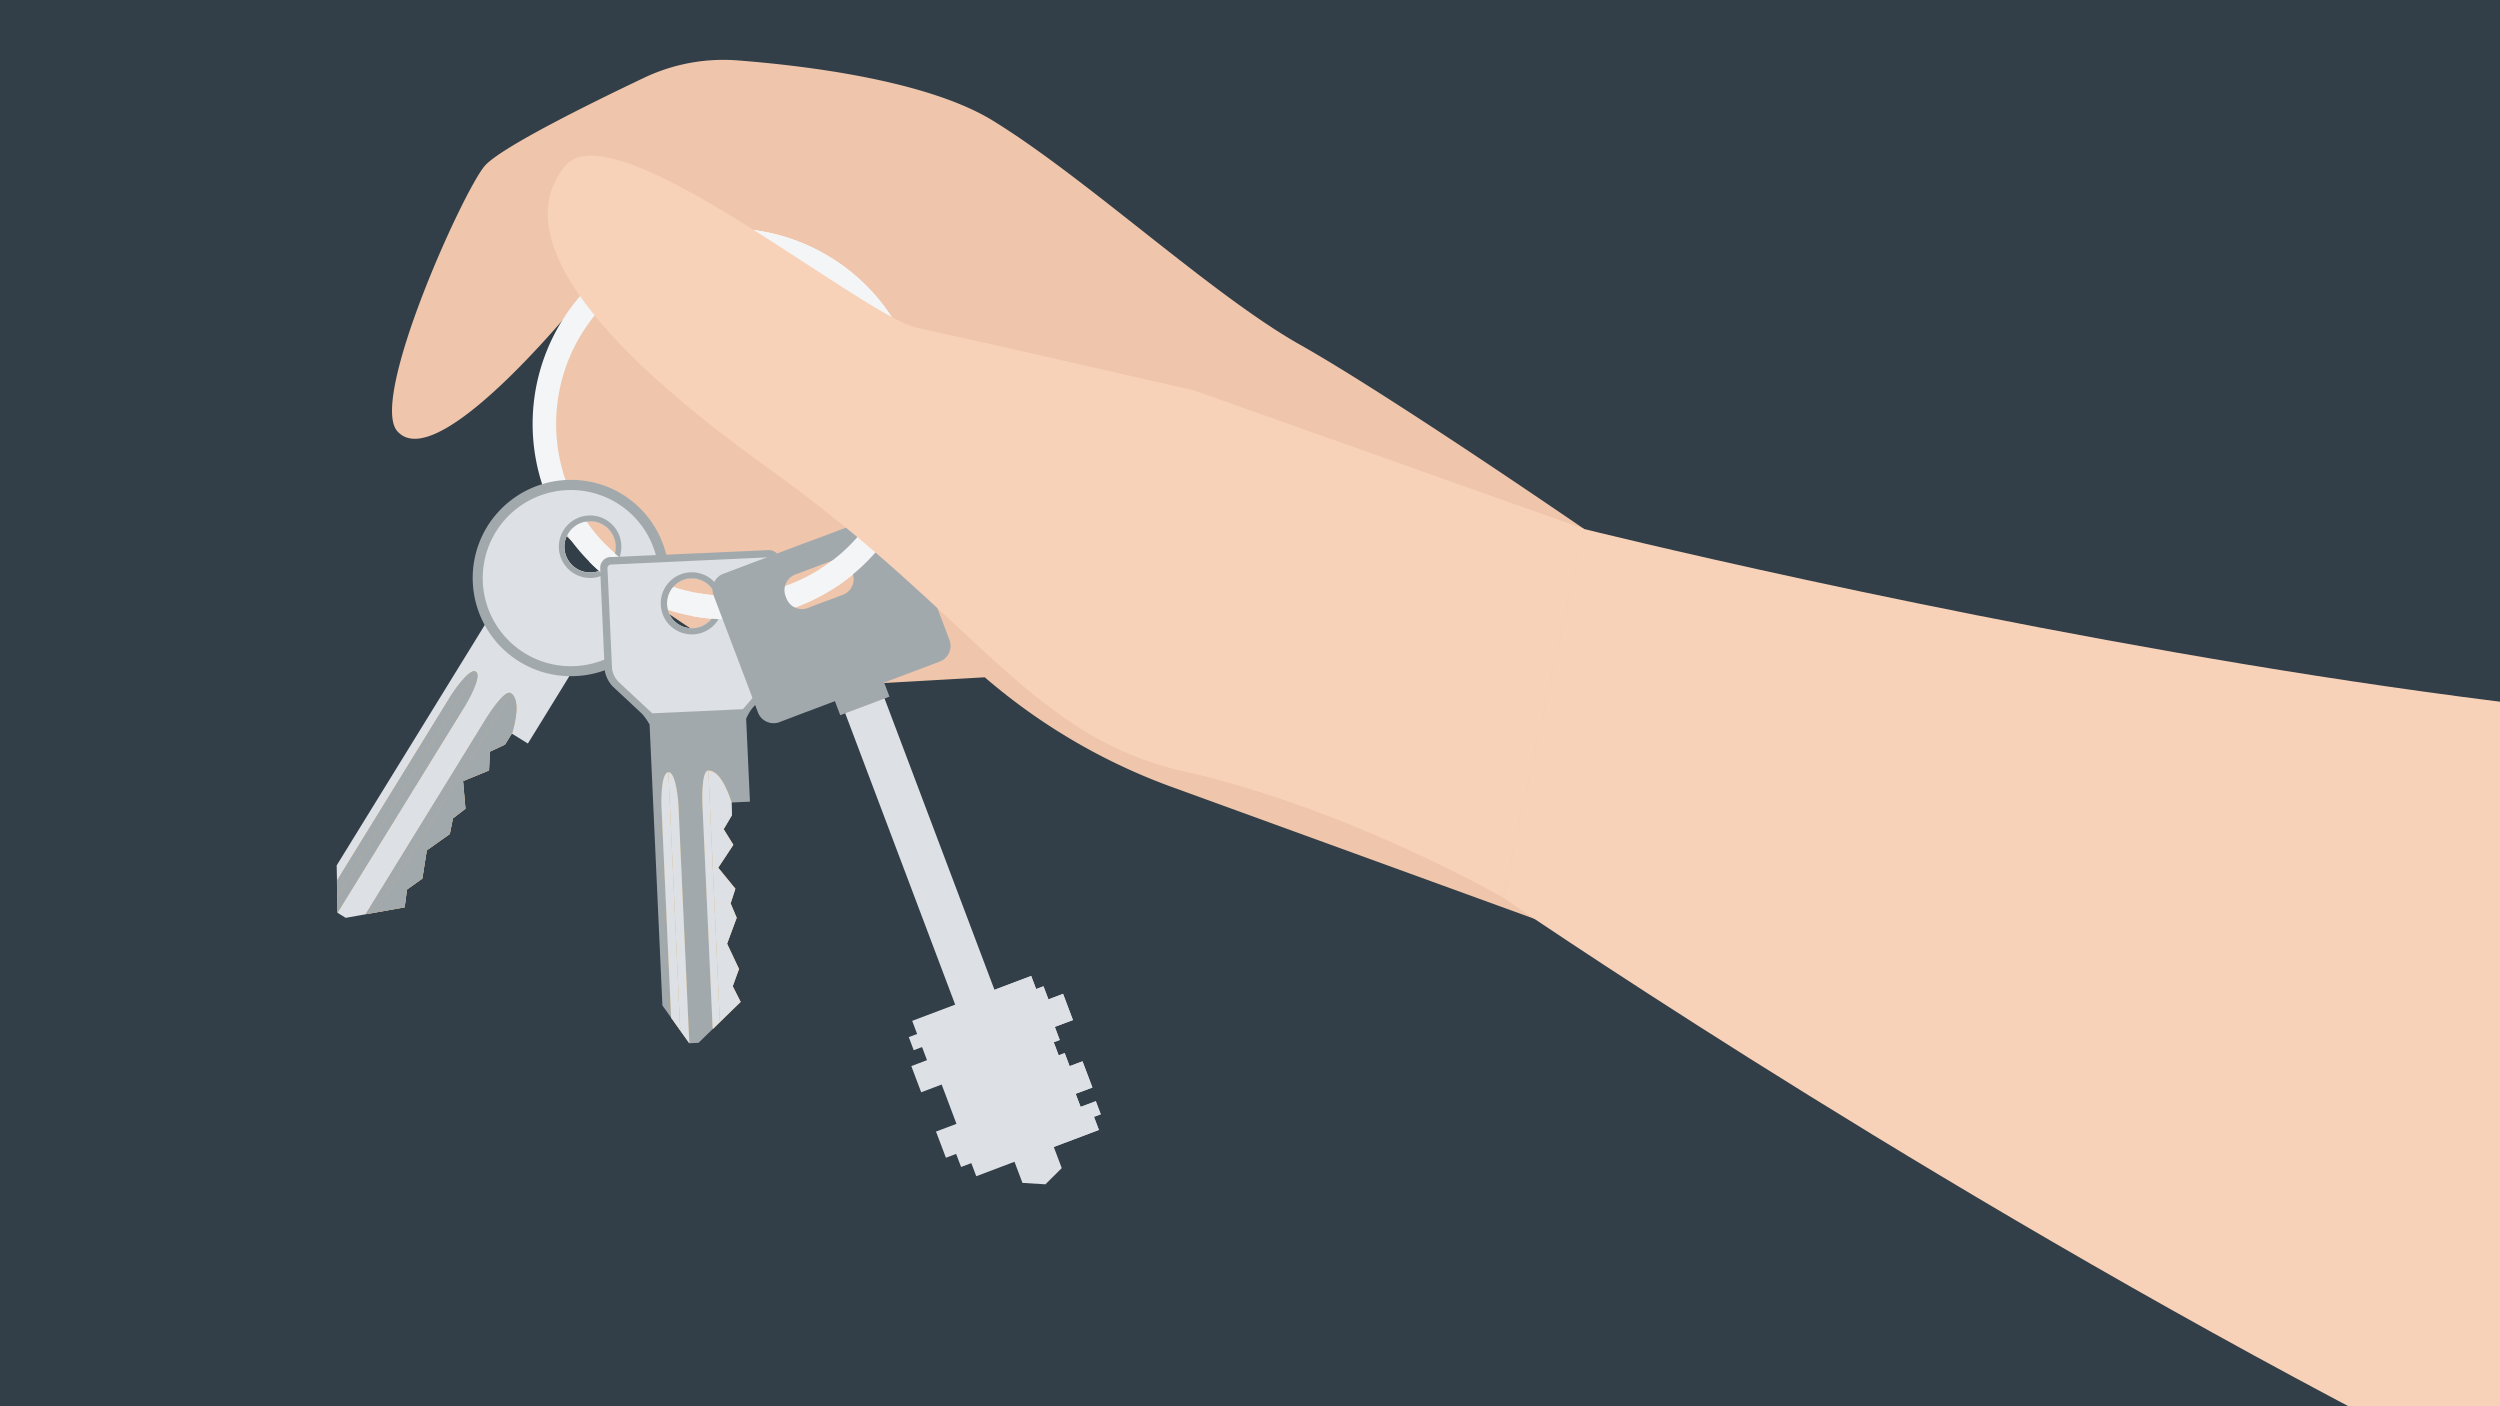 <svg id="Layer_1" data-name="Layer 1" xmlns="http://www.w3.org/2000/svg" xmlns:xlink="http://www.w3.org/1999/xlink" viewBox="0 0 800 450"><defs><style>.cls-1{fill:#323e48;}.cls-2{clip-path:url(#clip-path);}.cls-3{fill:#efc6ab;}.cls-4{fill:#f8d2b8;}.cls-5{fill:#f4f5f6;}.cls-6{fill:#dde0e4;}.cls-7{fill:#a2a9ad;}.cls-8{fill:#daac69;}</style><clipPath id="clip-path"><rect class="cls-1" x="-25.5" y="-74.59" width="851.01" height="598.69"/></clipPath></defs><rect class="cls-1" x="-25.5" y="-74.59" width="851.01" height="598.69"/><g class="cls-2"><path class="cls-3" d="M188.53,88,322.81,216.3l-54.38,3.09a54.3,54.3,0,0,1-32.3-8.43c-18-11.47-46.93-30.7-57.5-42-15.72-16.88,10.16-77,10.16-77s-48.35,61.3-61.67,46c-9-10.31,20.89-76.4,27.94-84.81,4.84-5.74,33.4-19.88,51-28.24a59.09,59.09,0,0,1,30-5.58c21.94,1.7,60.87,6.45,81.76,19.34,30.14,18.55,70,55.77,98.26,71.68s90.82,58.91,90.82,58.91l-9.24,127.19L375,251.84a192.43,192.43,0,0,1-71.95-46.46Z"/><path class="cls-4" d="M506.82,169.26S954,280.69,1039.52,210.73s339,192.29,339,192.29-29.24,113.71-220.14,166.52S481,287.24,481,287.24Z"/><path class="cls-5" d="M188.93,91.22a62.55,62.55,0,1,1-.39,88.47A62.63,62.63,0,0,1,188.93,91.22Zm82.76,83.49a55,55,0,1,0-77.79-.34A55.06,55.06,0,0,0,271.69,174.71Z"/><path class="cls-5" d="M277.4,91.6a62.53,62.53,0,0,0-55.47-17.5l1.34,7.43a55,55,0,1,1,19.4,108.23l1.33,7.43A62.52,62.52,0,0,0,277.4,91.6Z"/><path class="cls-6" d="M182.63,215.64l-.46.74-1.21,2-9.1,14.78-2.94,4.77-5.09-3.15-.08-.05-2.14,3.5-4.86,2.27-.27,6-8.31,3.42.77,8.84-4,3.08h0l-1,5-7.36,5.23h0l-1.42,9.05-4.92,3.49-.75,5.69L120.21,292h0l-3.22.57h0l-6.37,1.14-2.58-1.6-.09-5.12-.11-5.13-.11-4.92,44.64-72.47,2.73-4.44.6-1,4.3,2.64,6,3.7,11.42,7,.56.35h0l1.42.88Z"/><path class="cls-7" d="M213.21,177.53A31.52,31.52,0,0,0,200.41,159c-.4-.28-.83-.54-1.25-.81-.7-.42-1.41-.83-2.12-1.2a30.68,30.68,0,0,0-4.67-1.93A29.82,29.82,0,0,0,188,154a30.52,30.52,0,0,0-4.35-.43,31.45,31.45,0,0,0-17.34,4.59,30.2,30.2,0,0,0-3.47,2.46l-.24.19a29.88,29.88,0,0,0-2.73,2.56,32.38,32.38,0,0,0-2.52,3c-.5.67-1,1.38-1.42,2.11a31.44,31.44,0,0,0,10.27,43.24,32.46,32.46,0,0,0,6.14,2.92,31,31,0,0,0,9.84,1.73h.63A31.36,31.36,0,0,0,192,215c.52-.16,1.05-.34,1.56-.53l1-.41c.41-.16.8-.34,1.19-.52s.83-.39,1.23-.59l.72-.39a29.18,29.18,0,0,0,2.82-1.73l.2-.14a31.26,31.26,0,0,0,8.64-9.21,31.72,31.72,0,0,0,2.55-5.12,31.38,31.38,0,0,0,2.1-10,31.72,31.72,0,0,0-.24-5.43c0-.37-.11-.72-.17-1.07C213.56,179,213.4,178.28,213.21,177.53Zm-17.36,1.75a7.84,7.84,0,0,1-1.41,1.71,8.18,8.18,0,0,1-1.75,1.24h0a4.83,4.83,0,0,1-.56.27h0a7.73,7.73,0,0,1-1.83.55l-.57.08a3.87,3.87,0,0,1-.48,0h-.18a4.34,4.34,0,0,1-.51,0h-.18a7.89,7.89,0,0,1-.85-.08l-.43-.08a9.6,9.6,0,0,1-1.52-.49l-.34-.17-.35-.17-.34-.21a4.13,4.13,0,0,1-.38-.25,7.4,7.4,0,0,1-1.34-1.15,8.24,8.24,0,0,1-1-9.91,8,8,0,0,1,.51-.74c.14-.17.27-.34.41-.49a3,3,0,0,1,.36-.35.78.78,0,0,1,.15-.16l.4-.34c.16-.13.33-.25.5-.37a7.17,7.17,0,0,1,.75-.46l.4-.2a1.42,1.42,0,0,1,.25-.12l.2-.08a2.74,2.74,0,0,1,.4-.15A7,7,0,0,1,187,167h0a7.19,7.19,0,0,1,1.13-.18c.11,0,.22,0,.33,0h.68c.2,0,.41,0,.61,0h.11l.63.1a6.42,6.42,0,0,1,.86.23l.27.08a10,10,0,0,1,1.21.55h0c.11,0,.21.12.33.19l.37.25a8,8,0,0,1,2.37,2.54,5.25,5.25,0,0,1,.36.66,1.22,1.22,0,0,1,.07.17,8,8,0,0,1,.73,3.76,6,6,0,0,1-.13,1.11,6.82,6.82,0,0,1-.27,1.08,6.24,6.24,0,0,1-.27.72.08.08,0,0,0,0,.05A8.41,8.41,0,0,1,195.85,179.28Z"/><path class="cls-6" d="M158.68,170.19A28.19,28.19,0,1,0,197.46,161,28.19,28.19,0,0,0,158.68,170.19Zm37.17,9.09A8.23,8.23,0,1,1,193.16,168,8.23,8.23,0,0,1,195.85,179.28Z"/><path class="cls-7" d="M180.32,169.71a10,10,0,1,0,13.77-3.27A10,10,0,0,0,180.32,169.71Zm15.53,9.57A8.23,8.23,0,1,1,193.16,168,8.23,8.23,0,0,1,195.85,179.28Z"/><path class="cls-8" d="M148.94,225.66,108,292.08l-.09-5.12-.11-5.13,36.39-59.08s5.82-9.22,8.08-7.82S148.94,225.66,148.94,225.66Z"/><path class="cls-8" d="M163.43,221.79c3.73,2.3.66,12.13.39,13l-.07,0-2.15,3.48-4.85,2.29-.27,6-8.31,3.41.76,8.85-4,3.08-1,5-7.37,5.23-1.43,9.05-4.91,3.49-.74,5.69L117,292.54l38.65-62.76S161.34,220.51,163.43,221.79Z"/><path class="cls-7" d="M155.63,229.78,117,292.54l3.22-.57,43.23-70.18C161.34,220.51,155.63,229.78,155.63,229.78Z"/><path class="cls-7" d="M120.2,292l9.3-1.65.74-5.69,4.91-3.49,1.43-9.05,7.37-5.23,1-5,4-3.08-.76-8.85,8.31-3.41.27-6,4.85-2.29,2.15-3.48.07,0c.27-.83,3.34-10.66-.39-13Z"/><path class="cls-7" d="M152.29,214.93l-44.36,72-.11-5.13,36.39-59.08S150,213.53,152.29,214.93Z"/><path class="cls-7" d="M148.94,225.66,108,292.08l-.09-5.12,44.36-72C154.55,216.33,148.94,225.66,148.94,225.66Z"/><path class="cls-5" d="M207.54,184.42a54.92,54.92,0,0,1-13.64-10l-5.36,5.32a62.35,62.35,0,0,0,15.51,11.42Z"/><polygon class="cls-7" points="207.81 230.6 238.73 229.19 239.98 256.53 234.05 256.8 234.23 260.8 231.56 265.31 234.66 270.34 229.82 277.67 235.31 284.4 233.79 289.08 235.73 293.69 232.66 301.97 236.48 310.06 234.43 315.59 236.96 320.6 228.06 329.29 223.53 333.7 220.58 333.84 214.76 325.66 211.97 321.74 207.81 230.6"/><path class="cls-7" d="M248.64,177.17a3.4,3.4,0,0,0-1.86-1.07,4,4,0,0,0-.85-.07l-14.51.66-5.25.24-1.75.09-.73,0-2.75.12-1.49.07-4.25.2-2,.09-3.3.15-.62,0-4.19.19-6.79.31h-.23l-1.71.08-1,0a3.46,3.46,0,0,0-3.29,3.61l0,.55h0l.07,1.25,0,.63.09,1.75.12,2.73,1,22.16.13,3c0,.14,0,.29,0,.44a10,10,0,0,0,2.64,5.36l4.85,4.51,4.21,3.94a8.28,8.28,0,0,1,.64.68,19.12,19.12,0,0,1,1.93,2.81h0l6.87-.31,2.72-.13,9.39-.43,2.8-.12,4-.18h0l.65,0,1.91-.09,2.53-.11h0s.3-.71.78-1.6a12.75,12.75,0,0,1,1.43-2.15l.7-.8,7.2-8.35a10,10,0,0,0,2.11-6.06l-1.18-25.54-.29-6.51A3.42,3.42,0,0,0,248.64,177.17Zm-33.28,10.6a1.54,1.54,0,0,1,.17-.19l.31-.32.38-.34a8,8,0,0,1,1-.73,2.58,2.58,0,0,1,.32-.18l.32-.17.2-.09a7.19,7.19,0,0,1,1.91-.59l.49-.07.53,0h.75c.25,0,.5,0,.74.07l.44.08.27.06a7.36,7.36,0,0,1,1,.32,1.45,1.45,0,0,1,.26.11l.1,0a4.49,4.49,0,0,1,.44.21l.36.2.18.11a2.49,2.49,0,0,1,.3.19,3.58,3.58,0,0,1,.39.29,1,1,0,0,1,.2.16s0,0,0,0a4.79,4.79,0,0,1,.41.36,7.41,7.41,0,0,1,1.14,1.35,6,6,0,0,1,.42.69,4.39,4.39,0,0,1,.21.44,2.62,2.62,0,0,1,.19.46,5.49,5.49,0,0,1,.2.57c0,.12.07.24.1.37a7.93,7.93,0,0,1,.23,1.56,4,4,0,0,1,0,.49h0a7.81,7.81,0,0,1-.53,2.74,8.53,8.53,0,0,1-.45,1,7.78,7.78,0,0,1-2.13,2.5c-.16.12-.31.24-.47.34s-.41.25-.62.37a7.94,7.94,0,0,1-3.1.93l-.36,0h-.14a1,1,0,0,1-.25,0,8.33,8.33,0,0,1-2.07-.27c-.27-.08-.52-.17-.78-.27a5.87,5.87,0,0,1-.81-.36c-.26-.14-.52-.29-.77-.45l-.06,0-.39-.29-.37-.3a8.24,8.24,0,0,1-1-1.05c-.11-.13-.2-.26-.3-.39s-.18-.27-.26-.41-.1-.17-.15-.25a.75.75,0,0,0-.07-.12l-.1-.21a1.83,1.83,0,0,1-.14-.28c-.05-.1-.09-.2-.13-.3s-.14-.36-.2-.53a1.8,1.8,0,0,1-.05-.19c0-.12-.08-.25-.11-.37a8.25,8.25,0,0,1-.23-1.58V193c0-.1,0-.2,0-.3s0-.25,0-.37a2.2,2.2,0,0,1,.05-.37,2.25,2.25,0,0,1,.06-.36,1.21,1.21,0,0,1,.07-.33c0-.18.08-.36.13-.53l.15-.44c0-.06.05-.12.07-.19s.14-.32.22-.48a3.55,3.55,0,0,1,.2-.39s0,0,0-.06a1.57,1.57,0,0,1,.14-.25A7.12,7.12,0,0,1,215.36,187.77Z"/><path class="cls-8" d="M213.89,247.12c2.6-.12,3.21,10.51,3.21,10.51l3.48,76.21-5.82-8.18-3.09-67.78S211.3,247.24,213.89,247.12Z"/><path class="cls-8" d="M226.67,246.54c4.29-.2,7.22,9.44,7.46,10.25h-.08l.18,4-2.67,4.51,3.1,5-4.84,7.33,5.49,6.73-1.52,4.68,1.94,4.61L232.66,302l3.82,8.09-2,5.53,2.53,5-8.9,8.69-3.29-72S224.29,246.65,226.67,246.54Z"/><path class="cls-6" d="M224.77,257.28l3.29,72,2.29-2.24-3.68-80.51C224.29,246.65,224.77,257.28,224.77,257.28Z"/><path class="cls-6" d="M230.35,327.05,237,320.6l-2.53-5,2-5.53L232.66,302l3.07-8.28-1.94-4.61,1.52-4.68-5.49-6.73,4.84-7.33-3.1-5,2.67-4.51-.18-4h.08c-.24-.81-3.17-10.45-7.46-10.25Z"/><path class="cls-6" d="M211.67,257.88l3.09,67.78,2.91,4.09-3.78-82.63C211.3,247.24,211.67,257.88,211.67,257.88Z"/><path class="cls-6" d="M217.67,329.75l2.91,4.09-3.48-76.21s-.61-10.63-3.21-10.51Z"/><path class="cls-6" d="M194.39,181.84l1.46,32.06a7.6,7.6,0,0,0,2,4.22l10.87,10.14,29-1.32,9.52-11a7.87,7.87,0,0,0,1.54-4.45l-1.46-32.06a1.16,1.16,0,0,0-1.2-1.09l-50.56,2.31A1.16,1.16,0,0,0,194.39,181.84Zm35,10.86a8,8,0,1,1-8.39-7.65A8,8,0,0,1,229.4,192.7Z"/><path class="cls-7" d="M211.45,193.52a9.94,9.94,0,1,0,9.48-10.38A9.94,9.94,0,0,0,211.45,193.52Zm18-.82a8,8,0,1,1-8.39-7.65A8,8,0,0,1,229.4,192.7Z"/><path class="cls-5" d="M239.76,190.23a54.9,54.9,0,0,1-16.93-.52l-1.4,7.42a62.53,62.53,0,0,0,19.26.59Z"/><polygon class="cls-6" points="350.07 357.39 351.65 361.57 344.98 364.09 343.12 364.8 341.25 365.5 337.21 367.02 337.21 367.03 332.59 368.77 330.92 369.4 324.63 371.77 312.4 376.39 310.82 372.2 307.55 373.43 305.96 369.25 302.74 370.46 302.69 370.48 302.66 370.4 300.98 365.95 299.52 362.1 306.07 359.63 304.49 355.43 302.92 351.25 301.33 347.05 294.78 349.53 291.62 341.15 294.03 340.24 296.64 339.25 295.06 335.06 292.39 336.07 290.81 331.88 293.48 330.87 291.9 326.67 305.65 321.48 311.94 319.11 312.09 319.05 318.23 316.74 322.27 315.21 324.14 314.5 326 313.8 329.98 312.3 331.56 316.5 333.91 315.61 335.5 319.8 340.18 318.03 343.34 326.42 337.53 328.6 339.12 332.79 337.19 333.52 338.78 337.71 340.7 336.98 342.28 341.17 346.4 339.62 347.99 343.81 349.57 348 344.21 350.02 345.8 354.21 350.65 352.38 352.24 356.56 350.07 357.39"/><polygon class="cls-6" points="311 324.26 312.58 328.45 315.25 327.44 316.83 331.63 311.81 333.53 314.97 341.91 321.52 339.44 323.1 343.62 324.68 347.81 326.26 352 319.71 354.48 322.88 362.86 326.15 361.63 327.73 365.81 331.01 364.58 332.59 368.77 351.65 361.58 350.07 357.38 352.24 356.57 350.66 352.38 345.8 354.21 344.21 350.02 349.57 348 347.99 343.81 346.4 339.62 342.28 341.17 340.7 336.98 338.78 337.71 337.2 333.52 339.12 332.79 337.54 328.6 343.34 326.41 340.18 318.03 335.5 319.8 333.91 315.61 331.56 316.49 329.98 312.3 312.08 319.06 313.67 323.25 311 324.26"/><polygon class="cls-6" points="281.36 219.03 339.76 373.79 334.54 378.98 327.19 378.53 268.78 223.77 281.36 219.03"/><rect class="cls-7" x="266.65" y="216.61" width="16.84" height="9.57" transform="translate(-60.45 111.37) rotate(-20.67)"/><path class="cls-7" d="M303.85,204.85l-4.13-10.93-1.15-3L293.35,177,290,168.19l-.31-.83a5.33,5.33,0,0,0-6.13-3.31,5,5,0,0,0-.72.22l-10.27,3.87-3.75,1.42-.23.08-.65.25-1.77.67-.34.13-1,.37-3.74,1.41-2.76,1-9.72,3.66-3.12,1.18-2.87,1.09-.42.16-2.06.77-2.13.82-6.56,2.46a5.33,5.33,0,0,0-3.43,5,5.06,5.06,0,0,0,.34,1.9l1,2.68h0l1.28,3.38L238,215.94l2.79,7.39.93,2.45.83,2.21a5.34,5.34,0,0,0,5.36,3.42,5,5,0,0,0,1.5-.32l.2-.08,1-.38,7-2.66,7.64-2.87,1.91-.73,1.59-.6,6.28-2.37h0l5.73-2.16h0l.55-.22,1.6-.59,1.77-.67,1.41-.54,14.62-5.51A5.35,5.35,0,0,0,303.85,204.85Zm-45.34-10.29a5.34,5.34,0,0,1-6.86-3.1l-.28-.74a5.35,5.35,0,0,1,3.1-6.86l4.25-1.6,0,0,2.15-.8.18-.08,1.43-.53,3.22-1.22a4.68,4.68,0,0,1,.53-.17,5.28,5.28,0,0,1,3.34.23,5,5,0,0,1,.73.36,5.26,5.26,0,0,1,2.25,2.69l.29.74a3.8,3.8,0,0,1,.22.8,5.34,5.34,0,0,1-3.33,6.05l-4.94,1.87-.08,0-2.09.78-.08,0Z"/><path class="cls-5" d="M275.16,170.93a54.48,54.48,0,0,1-12.74,11.17l4.05,6.38A62.47,62.47,0,0,0,281,175.78Z"/><path class="cls-5" d="M252.31,76.15a62.17,62.17,0,0,0-30.38-2.07l1.33,7.43a55,55,0,0,1,62,71.14l7.18,2.34A62.63,62.63,0,0,0,252.31,76.15Z"/><path class="cls-4" d="M382.27,125s-71.4-16.39-88.77-20.07S196.28,34.44,180.85,53.12s-.35,50,65.41,97,83.31,85.57,132.39,96.67c53.21,12,102.32,40.42,102.32,40.42l25.85-118Z"/></g></svg>